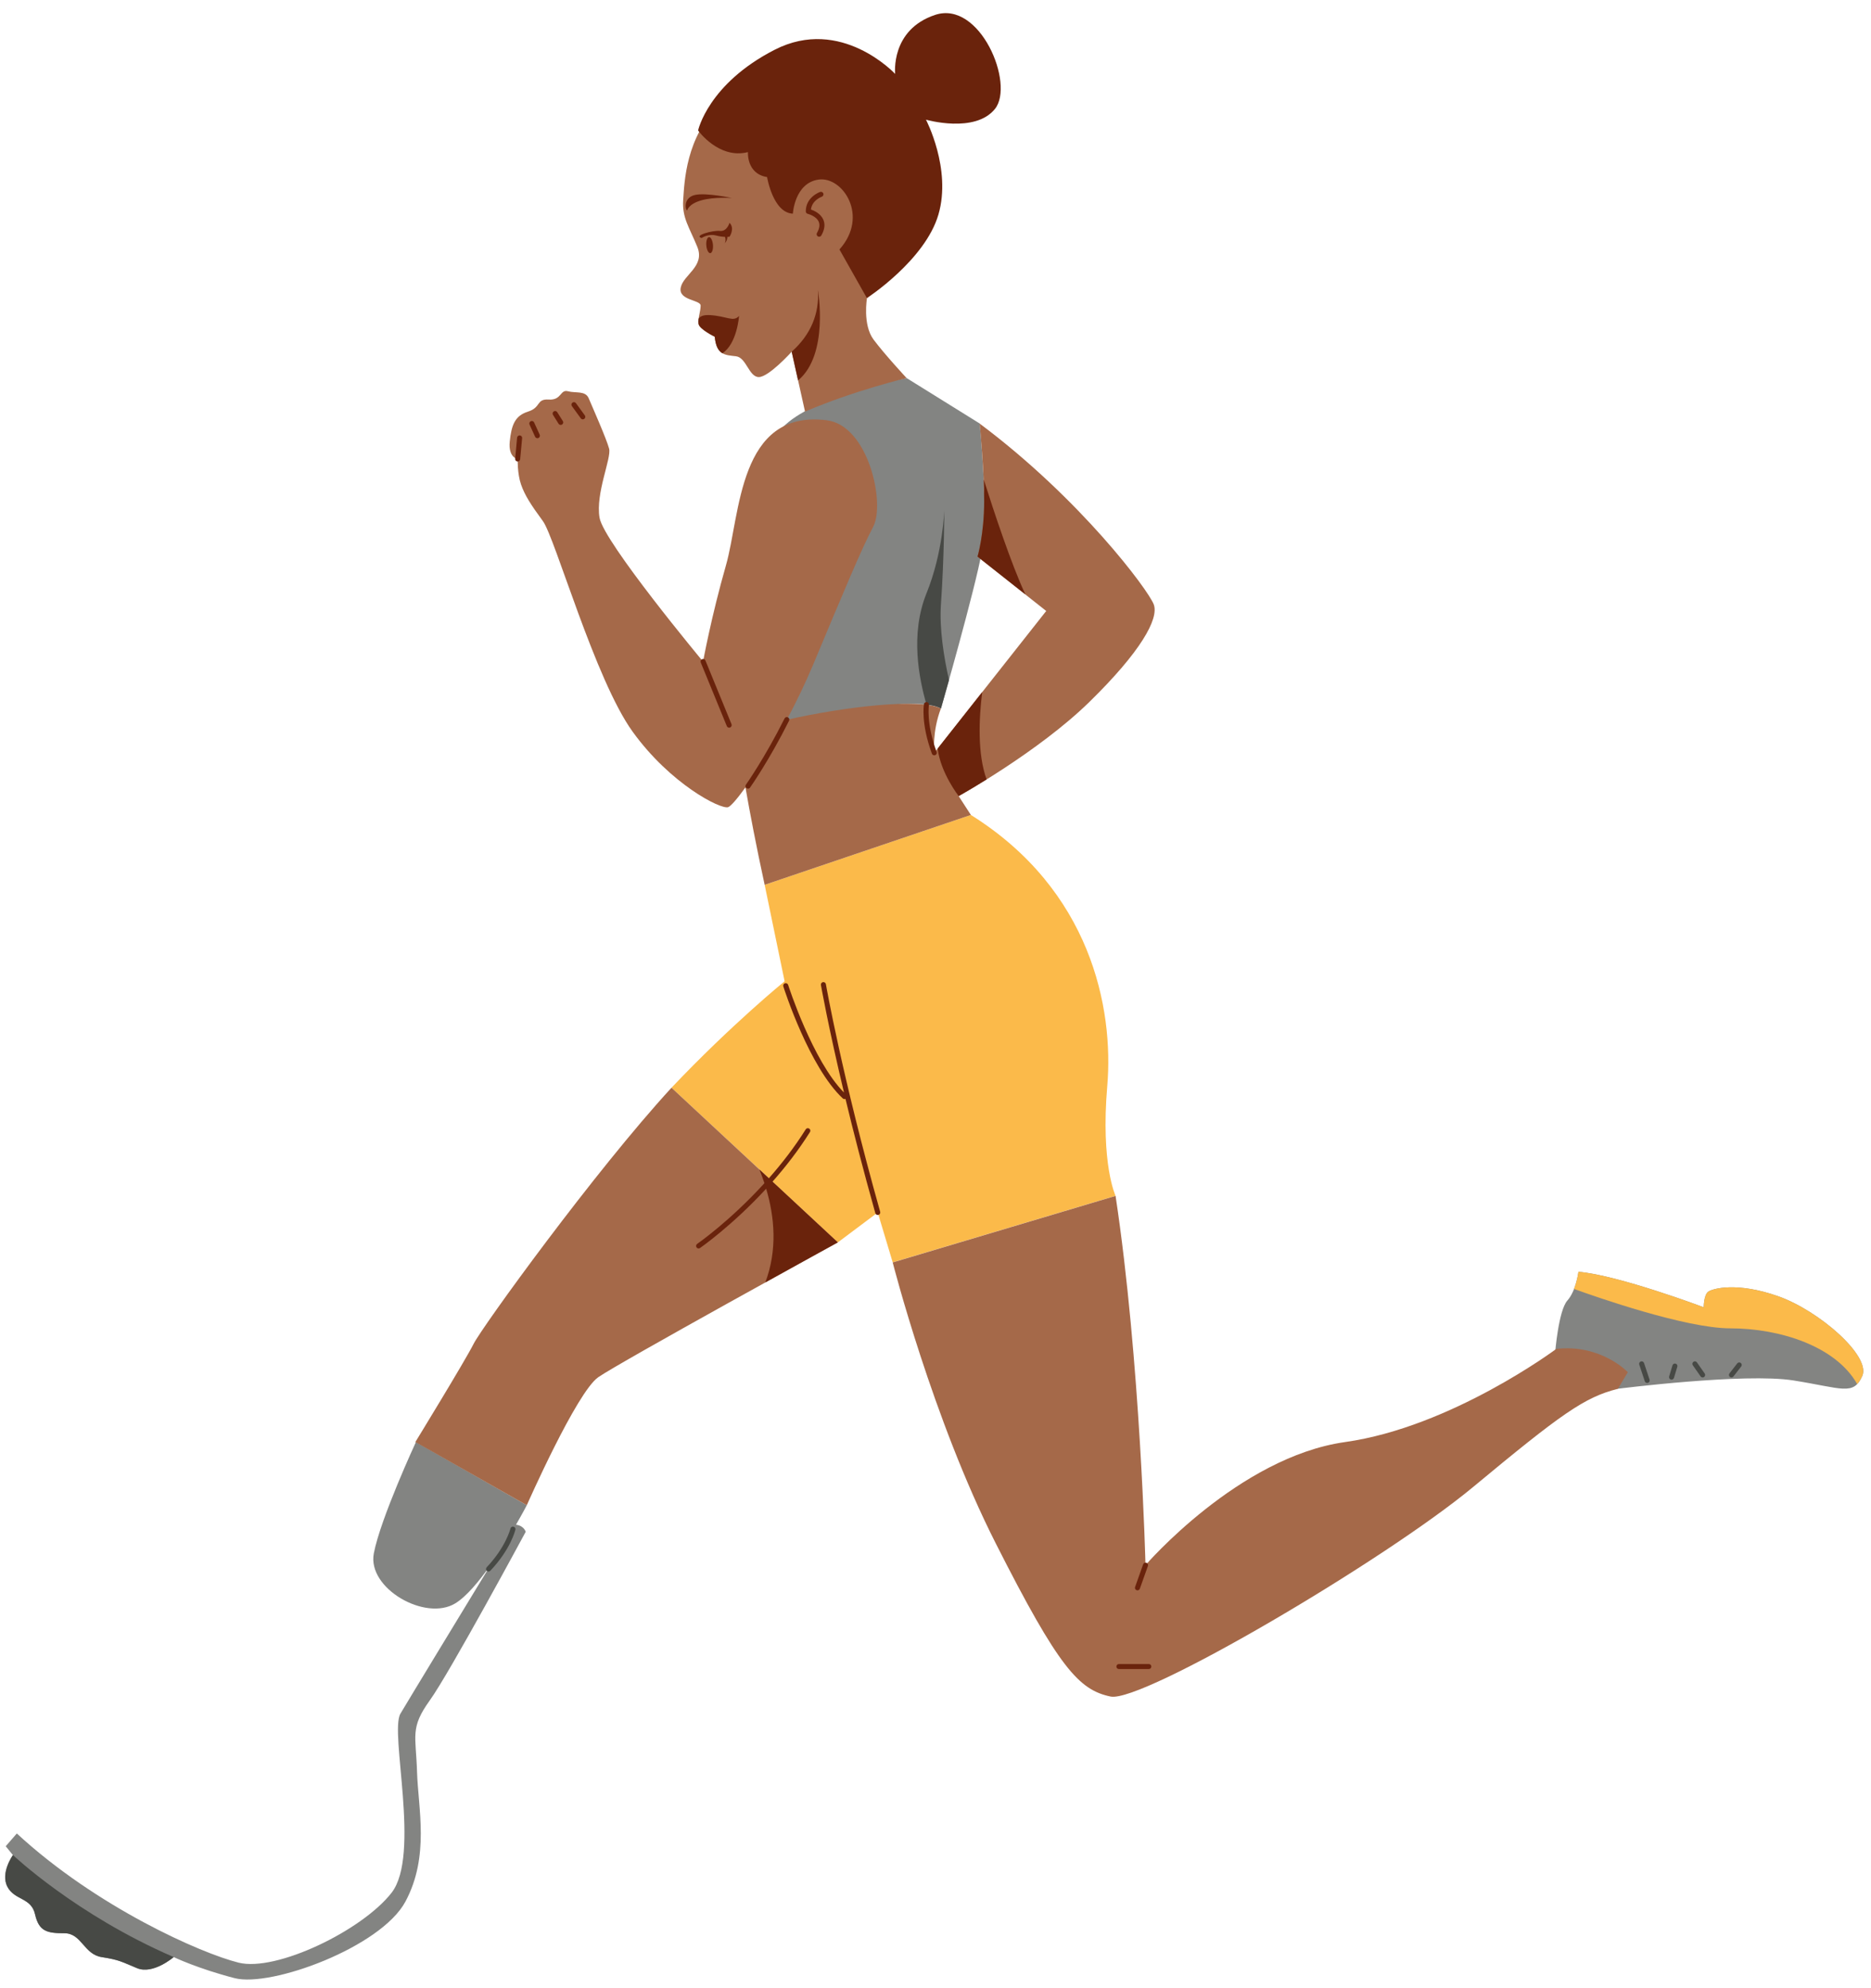<?xml version="1.0" encoding="UTF-8"?><svg xmlns="http://www.w3.org/2000/svg" xmlns:xlink="http://www.w3.org/1999/xlink" height="500.1" preserveAspectRatio="xMidYMid meet" version="1.0" viewBox="-1.3 -3.3 470.8 500.1" width="470.8" zoomAndPan="magnify"><g id="change1_1"><path d="M245.23,103.26c0,0,2.23,22.6,0.56,32.08c-1.67,9.49-10.32,39.62-10.32,39.62 c-8.37-4.74-51.33,6.42-51.33,6.42s-5.3-25.11-2.51-39.9c2.79-14.79,6.7-32.36,16.46-39.34c9.76-6.97,28.74-10.32,28.74-10.32 L245.23,103.26z M103.36,359.51c0,0-8.93,19.25-10.6,28.04c-1.67,8.79,12.97,17.16,20.51,12.55c2.8-1.71,6.01-5.57,8.93-9.73 c-7.89,12.97-20.82,34.23-22.74,37.49c-2.79,4.74,5.16,35.57-2.23,45.06c-7.39,9.49-29.02,19.95-38.5,17.58 c-9.49-2.37-35.71-13.95-55.8-32.5l-2.79,3.21l1.81,2.23c0,0-3.21,4.46-1.4,7.95c1.81,3.49,6,2.65,6.97,6.97 c0.98,4.32,3.07,4.74,7.39,4.74c4.32,0,4.88,5.3,9.35,6s4.88,1.12,8.93,2.79c4.05,1.67,9.21-2.79,9.21-2.79s6.14,2.93,15.34,5.3 c9.21,2.37,36.83-7.81,42.97-19.25c6.14-11.44,3.21-23.44,2.93-32.64c-0.28-9.21-1.81-11.02,3.21-18 c5.02-6.97,24.13-42.41,24.13-42.41s-0.41-1.55-2.44-1.78c1.67-2.9,2.72-4.91,2.72-4.91L103.36,359.51z M446.11,322.82 c-10.32-3.63-16.46-1.95-17.58-1.12c-1.12,0.84-1.12,3.91-1.12,3.91s-21.48-8.09-31.53-8.93c0,0-0.56,4.74-2.79,7.25 c-2.23,2.51-3.07,13.11-3.07,13.11c1.12,0.14,15.76,9.07,15.76,9.07s31.94-4.05,44.22-2.09c12.28,1.95,15.07,3.91,17.3-1.12 C469.54,337.89,456.43,326.45,446.11,322.82z" fill="#838482"/></g><g id="change2_1"><path d="M279.41,297.57l-56.08,16.74l-3.77-12.55l-10.04,7.53l-41.85-38.92c15.07-15.9,28.46-26.78,28.46-26.78 l-5.02-24.27L243,201.74c30.13,18.83,35.99,48.54,34.32,68.21C275.64,289.62,279.41,297.57,279.41,297.57z M446.11,322.82 c-10.32-3.63-16.46-1.95-17.58-1.12c-1.12,0.84-1.12,3.91-1.12,3.91s-21.48-8.09-31.53-8.93c0,0-0.26,2.15-1.1,4.32 c5.3,1.92,28.03,9.91,39.32,9.91c12.5,0,26.56,4.51,31.92,14.02c0.47-0.49,0.89-1.14,1.28-2.03 C469.54,337.89,456.43,326.45,446.11,322.82z" fill="#FBBA4A"/></g><g id="change3_1"><path d="M126.97,107.79c0.42-4.08,1.26-6.49,4.6-7.53c3.35-1.05,1.99-3.24,5.23-3.03c3.24,0.21,2.82-2.62,4.81-2.09 s4.39-0.21,5.23,1.78c0.84,1.99,4.5,10.25,5.13,12.66c0.63,2.41-3.45,11.19-2.41,17.37c1.05,6.17,26.05,36.2,26.05,36.2 s2.09-11.4,5.75-24.17c3.66-12.76,3.1-39.3,25.35-36.55c10.53,1.3,14.79,20.92,11.72,26.78c-3.07,5.86-7.25,15.9-15.07,34.6 c-2.04,4.88-4.35,9.62-6.67,13.98c14.49-3.28,33.57-5.52,38.76-2.82c-2.23,5.86-1.67,11.16-1.67,11.16l28.18-35.71l-17.3-13.67 c0,0,1.67-5.58,1.67-13.95c0-8.37-1.12-19.53-1.12-19.53c25.39,18.97,42.41,41.85,43.8,45.48c1.39,3.63-3.35,12-16.18,24.55 C260.02,185.84,239.93,197,239.93,197l3.07,4.74l-51.89,17.58c-2.14-9.85-3.72-18.18-4.83-24.51c-2.15,2.99-3.76,4.8-4.38,4.98 c-1.95,0.56-14.51-5.86-23.99-18.97c-9.49-13.11-19.53-48.82-22.6-53.01c-3.07-4.18-4.57-6.52-5.51-9.24 c-0.94-2.72-0.84-6.38-0.84-6.38S126.56,111.87,126.97,107.79z M175,73.58c0,1.46-0.73,3.24-0.52,4.6 c0.21,1.36,4.08,3.24,4.08,3.24c0.42,4.71,2.72,4.6,5.34,4.92c2.62,0.31,3.24,5.23,5.75,5.23c2.51,0,8.27-6.38,8.27-6.38 l3.35,15.07c12.45-5.34,25.56-8.44,25.56-8.44s-5.48-5.89-8.3-9.66c-2.82-3.77-1.67-10.46-1.67-10.46s18.94-23.54,13.39-41.74 c-5.54-18.2-41.85-15.27-50.43-7.01c-8.58,8.27-8.89,19.56-9.21,24.06c-0.31,4.5,1.57,6.91,3.56,11.82 c1.99,4.92-3.56,7.01-4.18,10.25C169.35,72.32,175,72.11,175,73.58z M390.31,336.08c0,0-26.36,19.67-53.15,23.44 c-26.78,3.77-50.22,30.97-50.22,30.97s-1.26-51.47-7.53-92.9l-56.08,16.74c0,0,10.04,39.34,25.95,70.72 c15.9,31.39,20.92,36.83,28.88,38.5c7.95,1.67,69.05-34.32,91.23-52.73c22.18-18.41,28.04-22.6,36.41-24.69l2.51-4.18 C408.31,341.93,401.61,334.82,390.31,336.08z M117.87,334.82c-2.09,4.18-14.65,24.69-14.65,24.69l28.04,15.9 c0,0,12.55-28.46,18-32.22c5.44-3.77,60.26-33.9,60.26-33.9l-41.85-38.92C148.42,291.3,119.96,330.64,117.87,334.82z" fill="#A56949"/></g><g id="change4_1"><path d="M128.39,381.56c-0.05,0.2-1.21,4.97-6.3,10.33c-0.12,0.13-0.29,0.2-0.46,0.2c-0.16,0-0.31-0.06-0.44-0.17 c-0.25-0.24-0.26-0.64-0.02-0.9c4.83-5.1,5.97-9.71,5.98-9.75c0.08-0.34,0.42-0.55,0.76-0.47 C128.26,380.88,128.47,381.22,128.39,381.56z M412.39,339.64c-0.11-0.33-0.47-0.51-0.8-0.4c-0.33,0.11-0.51,0.47-0.4,0.8l1.39,4.18 c0.09,0.26,0.34,0.43,0.6,0.43c0.07,0,0.13-0.01,0.2-0.03c0.33-0.11,0.51-0.47,0.4-0.8L412.39,339.64z M420.34,339.79 c-0.33-0.1-0.69,0.09-0.79,0.42l-0.84,2.79c-0.1,0.34,0.09,0.69,0.42,0.79c0.06,0.02,0.12,0.03,0.18,0.03 c0.27,0,0.52-0.18,0.61-0.45l0.84-2.79C420.87,340.25,420.68,339.89,420.34,339.79z M425.7,339.48c-0.2-0.29-0.6-0.36-0.88-0.15 c-0.29,0.2-0.36,0.6-0.15,0.88l1.95,2.79c0.12,0.18,0.32,0.27,0.52,0.27c0.13,0,0.25-0.04,0.36-0.12c0.29-0.2,0.36-0.6,0.15-0.88 L425.7,339.48z M436.73,339.62c-0.27-0.22-0.67-0.17-0.89,0.11l-1.95,2.51c-0.22,0.28-0.16,0.67,0.11,0.89 c0.12,0.09,0.25,0.13,0.39,0.13c0.19,0,0.37-0.08,0.5-0.25l1.95-2.51C437.06,340.23,437.01,339.84,436.73,339.62z M0.56,471.39 c1.81,3.49,6,2.65,6.97,6.97c0.98,4.32,3.07,4.74,7.39,4.74c4.32,0,4.88,5.3,9.35,6s4.88,1.12,8.93,2.79 c4.05,1.67,9.21-2.79,9.21-2.79c-24.55-10.6-40.45-25.67-40.45-25.67S-1.26,467.9,0.56,471.39z M43.81,489.73 c-0.46-0.21-0.92-0.41-1.4-0.62C42.4,489.1,42.9,489.34,43.81,489.73z M235.47,148.73c0.84-12,0.84-23.71,0.84-23.71 s-0.28,10.6-4.46,20.92c-4.18,10.32-1.89,21.5-0.02,28.03c1.52,0.18,2.78,0.49,3.65,0.98c0,0,0.83-2.89,2.02-7.16 C236.23,162.18,235.04,154.9,235.47,148.73z" fill="#474945"/></g><g id="change5_1"><path d="M234.84,50.67c-3.35,11.51-18,21.03-18,21.03l-6.91-12.24c7.53-8.37,0.84-18.41-5.23-17.58 c-6.07,0.84-6.49,8.58-6.49,8.58c-5.02-0.21-6.49-9.21-6.49-9.21c-5.23-0.84-4.81-6.28-4.81-6.28c-7.32,1.88-12.55-5.44-12.55-5.44 s2.51-11.72,19.25-20.3c16.74-8.58,30.34,6.07,30.34,6.07S222.7,4.21,234,0.45s20.09,17.37,15.07,23.64 c-5.02,6.28-17.37,2.72-17.37,2.72S238.19,39.16,234.84,50.67z M197.91,85.19l1.61,7.22c7.85-6.52,4.99-22.78,4.99-22.78 C204.92,75.64,202.69,80.94,197.91,85.19z M177.1,56.36c-0.46,0.04-0.76,0.97-0.67,2.08c0.09,1.11,0.53,1.99,1,1.95 c0.46-0.04,0.76-0.97,0.67-2.08C178.01,57.19,177.56,56.32,177.1,56.36z M182.27,52.76c0,0-0.63,2.25-2.41,2.04 c-1.78-0.21-6.8,1.2-4.6,1.78c0,0,1.67-1.15,3.61-0.63c0.88,0.24,1.66,0.32,2.25,0.34c0.14,0.33,0.28,0.92-0.05,1.59 c0,0,0.67-0.59,0.65-1.58c0.35-0.01,0.55-0.04,0.55-0.04S183.68,54.17,182.27,52.76z M182.9,46.53c0,0-6.49-1.41-9.31-0.78 c-2.82,0.63-2.56,3.5-1.99,3.92c0,0,0.26-1.62,3.56-2.56C178.45,46.17,182.9,46.53,182.9,46.53z M177.35,75.98 c-1.73-0.1-2.52,0.34-2.86,0.91c-0.06,0.45-0.08,0.89-0.02,1.29c0.21,1.36,4.08,3.24,4.08,3.24c0.22,2.43,0.93,3.57,1.94,4.16 c3.7-2.43,4.18-9.39,4.18-9.39C183.21,77.81,181.69,76.25,177.35,75.98z M205.49,46.19c0.33-0.12,0.5-0.48,0.39-0.81 c-0.12-0.33-0.48-0.5-0.8-0.39c-0.15,0.05-3.62,1.29-3.62,4.89c0,0.29,0.2,0.55,0.49,0.62c0.02,0,2.13,0.53,2.76,1.98 c0.34,0.78,0.19,1.73-0.44,2.84c-0.17,0.3-0.07,0.69,0.24,0.86c0.1,0.06,0.21,0.08,0.31,0.08c0.22,0,0.43-0.12,0.55-0.32 c0.84-1.47,1.01-2.81,0.5-3.98c-0.66-1.51-2.28-2.26-3.11-2.55C203.03,47.08,205.39,46.23,205.49,46.19z M287.78,415.37h-7.53 c-0.35,0-0.63,0.28-0.63,0.63s0.28,0.63,0.63,0.63h7.53c0.35,0,0.63-0.28,0.63-0.63S288.13,415.37,287.78,415.37z M246.35,122.79 c0,8.37-1.67,13.95-1.67,13.95l12.03,9.51c-3.51-7.51-7.92-20.84-10.48-28.93C246.3,119.17,246.35,121.04,246.35,122.79z M175.38,162.55c-0.32,0.13-0.48,0.5-0.35,0.83l6.56,16.01c0.1,0.25,0.34,0.39,0.59,0.39c0.08,0,0.16-0.01,0.24-0.05 c0.32-0.13,0.48-0.5,0.35-0.83l-6.56-16.01C176.08,162.57,175.71,162.42,175.38,162.55z M133.1,102.99 c-0.14-0.32-0.52-0.46-0.84-0.31c-0.32,0.14-0.46,0.52-0.31,0.84l1.4,3.07c0.11,0.23,0.34,0.37,0.58,0.37 c0.09,0,0.18-0.02,0.26-0.06c0.32-0.14,0.46-0.52,0.31-0.84L133.1,102.99z M138.92,100.41c-0.18-0.3-0.58-0.39-0.87-0.2 c-0.3,0.19-0.39,0.58-0.2,0.87l1.4,2.23c0.12,0.19,0.33,0.3,0.54,0.3c0.11,0,0.23-0.03,0.34-0.1c0.3-0.19,0.39-0.58,0.2-0.87 L138.92,100.41z M143.63,98.14c-0.21-0.28-0.6-0.35-0.88-0.14c-0.28,0.21-0.35,0.6-0.14,0.88l2.23,3.07 c0.12,0.17,0.32,0.26,0.51,0.26c0.13,0,0.26-0.04,0.37-0.12c0.28-0.21,0.35-0.6,0.14-0.88L143.63,98.14z M129.51,106.25 c-0.34-0.03-0.66,0.23-0.69,0.57l-0.49,5.3c-0.03,0.35,0.22,0.66,0.57,0.69c0.02,0,0.04,0,0.06,0c0.32,0,0.6-0.25,0.63-0.58 l0.49-5.3C130.11,106.59,129.86,106.28,129.51,106.25z M187.44,194.85c0.05-0.07,4.83-6.85,9.81-16.82 c0.16-0.31,0.03-0.69-0.28-0.85c-0.31-0.16-0.69-0.03-0.85,0.28c-4.94,9.88-9.67,16.59-9.72,16.66c-0.2,0.29-0.13,0.68,0.15,0.88 c0.11,0.08,0.24,0.12,0.37,0.12C187.12,195.12,187.32,195.03,187.44,194.85z M206.52,244.32c-0.06-0.35-0.39-0.57-0.73-0.52 c-0.35,0.06-0.58,0.39-0.52,0.73c0.03,0.15,1.79,10.24,5.8,27.05c-7.88-7.97-13.99-26.88-14.05-27.08 c-0.11-0.33-0.46-0.52-0.8-0.41c-0.33,0.11-0.52,0.46-0.41,0.8c0.26,0.83,6.56,20.34,14.96,28.17c0.12,0.11,0.28,0.17,0.43,0.17 c0.09,0,0.17-0.02,0.25-0.05c1.97,8.2,4.46,17.89,7.51,28.75c0.08,0.28,0.33,0.46,0.61,0.46c0.06,0,0.11-0.01,0.17-0.02 c0.34-0.1,0.53-0.44,0.44-0.78C210.53,267.29,206.56,244.54,206.52,244.32z M202.51,281.52c0.19-0.3,0.1-0.69-0.2-0.87 c-0.3-0.19-0.69-0.1-0.87,0.2c-2.86,4.56-6.08,8.68-9.27,12.3l-2.38-2.21c0.45,1.11,0.87,2.27,1.26,3.45 c-8.65,9.52-16.81,15.2-16.92,15.27c-0.29,0.2-0.36,0.59-0.16,0.88c0.12,0.18,0.32,0.27,0.52,0.27c0.12,0,0.25-0.04,0.36-0.11 c0.11-0.08,8.07-5.61,16.64-14.92c2.12,7.11,2.87,15.39-0.21,23.57c10.21-5.66,18.24-10.07,18.24-10.07l-16.43-15.28 C196.33,290.34,199.6,286.15,202.51,281.52z M284.71,396.79c0.07,0.02,0.14,0.04,0.21,0.04c0.26,0,0.5-0.16,0.6-0.42l2.03-5.71 c0.12-0.33-0.06-0.69-0.39-0.81c-0.32-0.11-0.69,0.06-0.81,0.39l-2.03,5.71C284.2,396.31,284.38,396.67,284.71,396.79z M232.45,174.08c0.06-0.34-0.17-0.67-0.52-0.73c-0.34-0.06-0.67,0.17-0.73,0.51c-0.03,0.19-0.81,4.86,2,12.47 c0.09,0.26,0.34,0.41,0.59,0.41c0.07,0,0.15-0.01,0.22-0.04c0.33-0.12,0.5-0.49,0.37-0.81 C231.71,178.63,232.44,174.13,232.45,174.08z M245.85,170.83l-11.21,14.21c0.76,6.17,5.29,11.95,5.29,11.95s2.83-1.57,7.03-4.19 C244.66,186.47,245,177.7,245.85,170.83z" fill="#6A230C"/></g></svg>